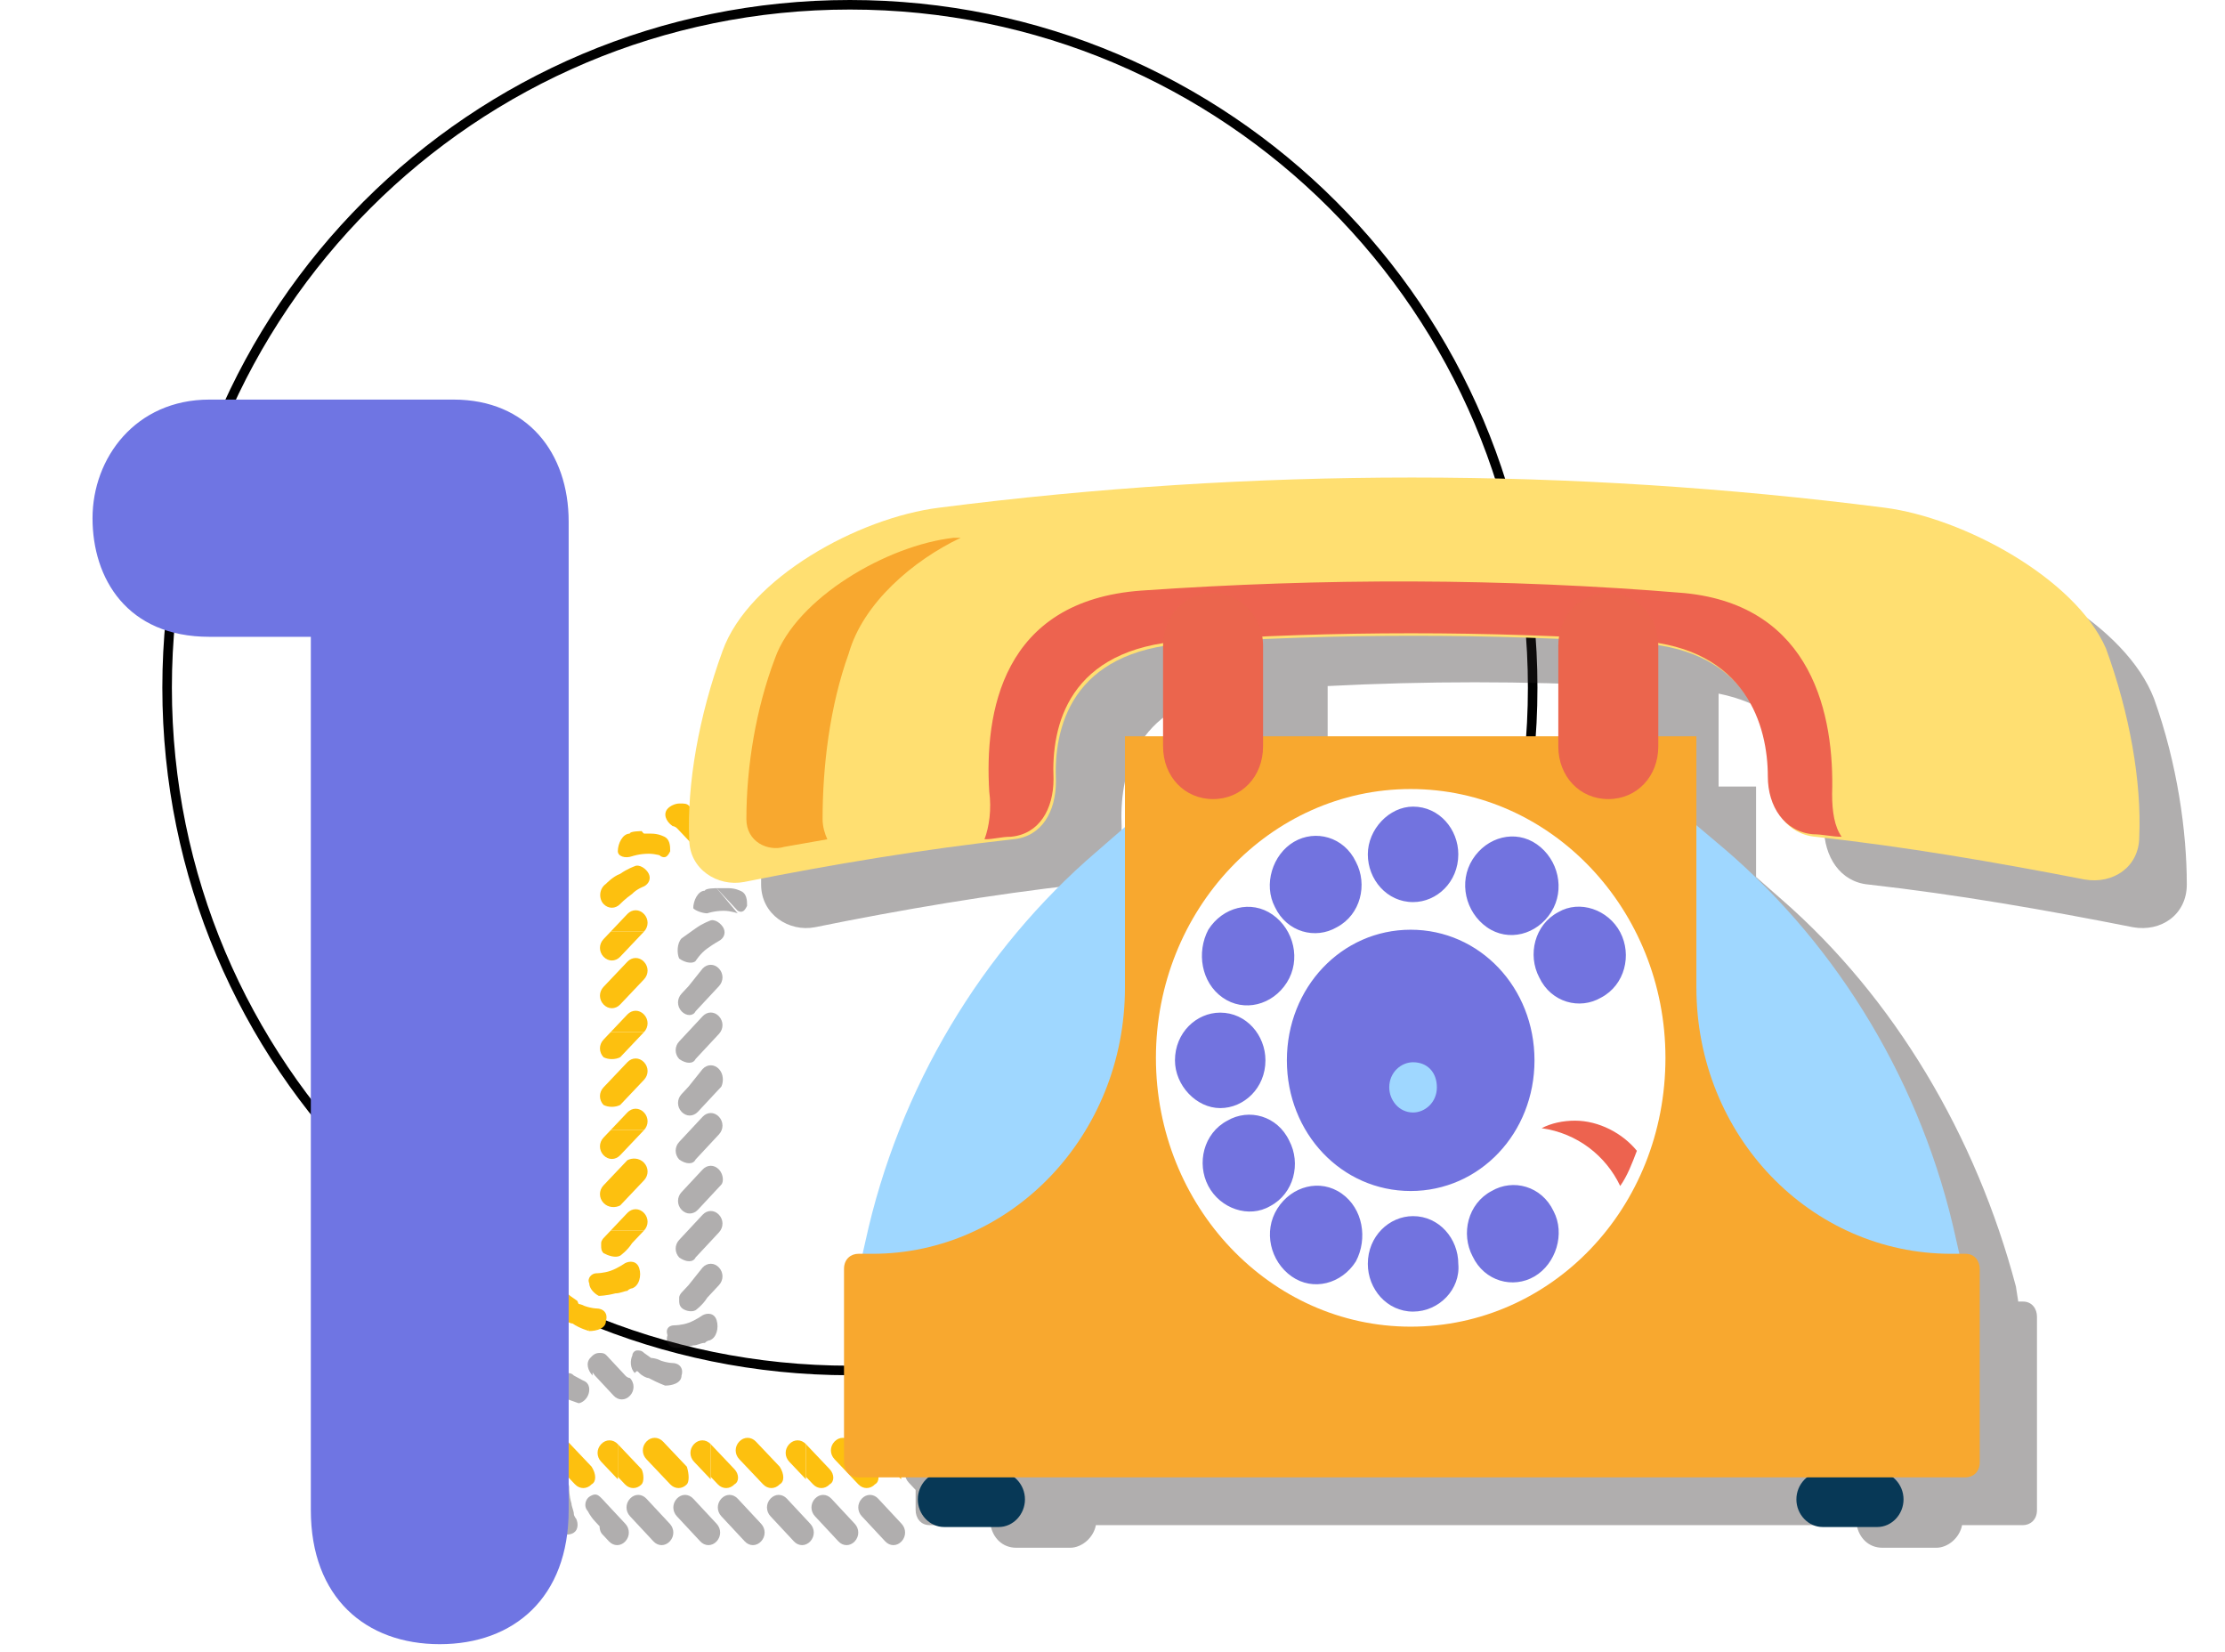 <?xml version="1.0" encoding="UTF-8"?> <svg xmlns="http://www.w3.org/2000/svg" width="233" height="173" viewBox="0 0 233 173" fill="none"> <path d="M160.5 72C160.5 111.488 128.488 143.5 89 143.5C49.512 143.5 17.5 111.488 17.5 72C17.5 32.512 49.512 0.5 89 0.5C128.488 0.5 160.5 32.512 160.5 72Z" stroke="black"></path> <g opacity="0.6" filter="url(#filter0_f)"> <path opacity="0.6" d="M77.252 95.368C77.743 95.631 77.988 95.368 78.233 94.841C78.233 94.315 78.233 93.526 77.497 93.263C77.497 93.263 77.007 93 76.272 93C75.781 93 75.046 93 75.046 93L77.252 95.368Z" fill="#231F20"></path> <path opacity="0.6" d="M72.84 100.628C72.84 100.628 73.33 99.839 74.065 99.313C74.801 98.787 75.291 98.524 75.291 98.524C75.781 98.261 76.026 97.735 75.781 97.209C75.536 96.683 74.801 96.157 74.31 96.42C74.31 96.42 73.575 96.683 72.84 97.209C72.104 97.735 71.369 98.261 71.369 98.261C70.878 98.787 70.878 99.839 71.123 100.365C71.859 100.892 72.594 100.892 72.84 100.628Z" fill="#231F20"></path> <path opacity="0.6" d="M74.066 95.631C74.066 95.631 74.801 95.368 75.782 95.368C76.517 95.368 77.253 95.631 77.253 95.631L75.046 93C75.046 93 73.82 93 73.82 93.263C73.085 93.263 72.595 94.315 72.595 95.105C72.84 95.368 73.575 95.631 74.066 95.631Z" fill="#231F20"></path> <path opacity="0.6" d="M72.84 110.887L75.291 108.257C75.781 107.731 75.781 106.942 75.291 106.416C74.801 105.889 74.065 105.889 73.575 106.416L71.124 109.046C70.633 109.572 70.633 110.361 71.124 110.887C71.859 111.413 72.594 111.413 72.84 110.887Z" fill="#231F20"></path> <path opacity="0.6" d="M75.291 111.94C74.801 111.413 74.066 111.413 73.575 111.94L72.104 113.781L71.369 114.57C70.879 115.096 70.879 115.885 71.369 116.412C71.859 116.938 72.595 116.938 73.085 116.412L75.537 113.781C75.782 113.255 75.782 112.466 75.291 111.94Z" fill="#231F20"></path> <path opacity="0.6" d="M72.84 105.889L75.291 103.259C75.782 102.733 75.782 101.944 75.291 101.418C74.801 100.891 74.066 100.891 73.575 101.418L72.104 103.259L71.369 104.048C70.879 104.574 70.879 105.363 71.369 105.889C71.859 106.415 72.595 106.415 72.84 105.889Z" fill="#231F20"></path> <path opacity="0.6" d="M72.84 121.41L75.291 118.779C75.781 118.253 75.781 117.464 75.291 116.938C74.801 116.411 74.065 116.411 73.575 116.938L71.124 119.568C70.633 120.094 70.633 120.883 71.124 121.41C71.859 121.936 72.594 121.936 72.84 121.41Z" fill="#231F20"></path> <path opacity="0.6" d="M75.291 122.462C74.801 121.936 74.066 121.936 73.575 122.462L72.104 124.04L71.369 124.829C70.879 125.356 70.879 126.145 71.369 126.671C71.859 127.197 72.595 127.197 73.085 126.671L75.537 124.04C75.782 123.777 75.782 122.988 75.291 122.462Z" fill="#231F20"></path> <path opacity="0.6" d="M72.84 131.669L75.291 129.039C75.781 128.513 75.781 127.723 75.291 127.197C74.801 126.671 74.065 126.671 73.575 127.197L71.124 129.828C70.633 130.354 70.633 131.143 71.124 131.669C71.859 132.195 72.594 132.195 72.84 131.669Z" fill="#231F20"></path> <path opacity="0.6" d="M70.878 141.139C70.878 141.139 71.614 141.139 72.594 140.876C73.085 140.876 73.33 140.613 73.82 140.613C74.065 140.35 74.31 140.35 74.31 140.35C75.046 140.087 75.291 139.035 75.046 138.245C74.801 137.456 74.065 137.456 73.575 137.719C73.575 137.719 72.84 138.245 72.104 138.509C71.369 138.772 70.633 138.772 70.633 138.772C70.143 138.772 69.653 139.035 69.898 139.824C69.653 140.613 70.143 141.139 70.878 141.139Z" fill="#231F20"></path> <path opacity="0.6" d="M72.839 137.193C72.839 137.193 73.575 136.667 74.065 135.878C74.555 135.352 75.291 134.563 75.291 134.563C75.781 134.037 75.781 133.247 75.291 132.721C74.8 132.195 74.065 132.195 73.575 132.721L72.104 134.563L71.368 135.352C71.368 135.352 71.123 135.615 71.123 135.878V136.141C71.123 136.404 71.123 136.667 71.368 136.93C71.614 137.193 72.349 137.456 72.839 137.193Z" fill="#231F20"></path> <path opacity="0.6" d="M62.298 144.033C62.543 144.296 62.788 144.559 63.033 144.822C63.524 145.348 64.259 146.138 64.259 146.138C64.75 146.664 65.485 146.664 65.975 146.138C66.466 145.612 66.466 144.822 65.975 144.296C65.975 144.296 65.73 144.296 65.485 144.033C65.24 143.77 64.995 143.507 64.75 143.244C64.259 142.718 63.524 141.929 63.524 141.929C63.279 141.666 63.033 141.666 62.788 141.666C62.298 141.666 62.053 141.929 61.808 142.192C61.318 142.718 61.563 143.507 62.053 144.033C62.053 143.507 62.053 143.77 62.298 144.033Z" fill="#231F20"></path> <path opacity="0.6" d="M61.563 146.137C61.808 145.611 61.808 144.822 61.073 144.558C61.073 144.558 60.582 144.295 60.092 144.032C59.847 143.769 59.602 143.769 59.357 143.769C59.111 143.769 58.866 143.769 58.866 143.769C58.866 143.769 58.621 143.769 58.376 143.506C58.131 143.506 57.886 143.506 57.886 143.506C57.15 143.506 56.415 144.032 56.17 144.822C56.17 145.611 56.66 146.137 57.395 146.137C57.395 146.137 58.376 146.137 59.111 146.4C59.847 146.663 60.582 146.926 60.582 146.926C60.828 146.926 61.318 146.663 61.563 146.137Z" fill="#231F20"></path> <path opacity="0.6" d="M66.956 143.77C67.201 144.033 67.691 144.296 67.936 144.296C68.917 144.822 69.653 145.085 69.653 145.085C70.388 145.085 71.368 144.822 71.368 144.033C71.614 143.244 71.123 142.718 70.388 142.718C70.388 142.718 69.898 142.718 69.162 142.455C68.672 142.191 68.182 142.191 68.182 142.191L69.407 145.085L68.182 142.191L67.446 141.665C67.201 141.402 66.956 141.402 66.711 141.402C66.466 141.402 66.22 141.665 66.22 141.928C65.975 142.455 65.975 143.244 66.466 143.77C66.711 143.507 66.711 143.507 66.956 143.77Z" fill="#231F20"></path> <path opacity="0.6" d="M55.189 150.609C55.189 150.609 55.679 150.083 56.66 149.557C56.905 149.294 57.395 149.294 57.64 149.294C57.886 149.294 58.131 149.294 58.131 149.294C58.621 149.294 58.866 148.768 58.866 148.242C58.376 147.452 57.886 146.926 57.395 146.926C57.395 146.926 57.15 146.926 56.905 146.926C56.66 146.926 56.169 147.189 55.679 147.189C55.189 147.452 54.944 147.716 54.453 147.716C54.208 147.979 53.963 147.979 53.963 147.979C53.228 148.505 52.983 149.557 53.473 150.083C53.963 151.136 54.699 150.873 55.189 150.609Z" fill="#231F20"></path> <path opacity="0.6" d="M60.092 158.501C60.092 158.238 59.847 157.712 59.847 157.449C59.602 156.66 59.602 155.871 59.602 155.871C59.602 155.608 59.602 155.345 59.356 155.345C59.111 155.082 59.111 155.082 58.621 155.082C58.131 154.819 57.395 155.345 57.395 155.871C57.395 155.871 57.395 156.134 57.395 156.397C57.395 156.66 57.395 157.186 57.395 157.712C57.64 158.764 57.886 159.553 57.886 159.553C58.131 160.342 59.111 160.868 59.847 160.605C60.582 160.342 60.582 159.553 60.337 159.027C60.337 159.027 60.092 158.764 60.092 158.501Z" fill="#231F20"></path> <path opacity="0.6" d="M57.64 152.977C57.885 152.714 57.885 152.451 57.885 152.188C57.885 151.925 57.64 151.662 57.395 151.662C56.905 151.399 56.169 151.136 55.679 151.662C55.679 151.662 55.434 152.188 54.944 152.714C54.453 153.24 54.453 153.766 54.453 153.766L55.679 153.503L54.698 153.766C54.698 153.766 54.208 154.818 54.208 155.081C53.963 155.871 54.453 156.923 55.189 157.186C55.924 157.449 56.414 156.923 56.414 156.134C56.414 156.134 56.66 155.081 56.905 154.292C57.15 154.029 57.395 153.503 57.395 153.24C57.395 152.977 57.64 152.977 57.64 152.977Z" fill="#231F20"></path> <path opacity="0.6" d="M67.691 156.922C67.201 156.396 66.466 156.396 65.975 156.922C65.485 157.449 65.485 158.238 65.975 158.764L68.427 161.394C68.917 161.921 69.653 161.921 70.143 161.394C70.633 160.868 70.633 160.079 70.143 159.553L67.691 156.922Z" fill="#231F20"></path> <path opacity="0.6" d="M63.033 156.923C62.543 156.397 62.298 156.397 61.808 156.66C61.317 156.923 61.072 157.712 61.562 158.238C61.562 158.238 61.808 158.764 62.298 159.29C62.543 159.553 62.788 159.816 62.788 159.816C62.788 160.342 63.033 160.605 63.033 160.605L63.769 161.394C64.259 161.921 64.995 161.921 65.485 161.394C65.975 160.868 65.975 160.079 65.485 159.553L63.033 156.923Z" fill="#231F20"></path> <path opacity="0.6" d="M77.252 156.922C76.762 156.396 76.026 156.396 75.536 156.922C75.046 157.449 75.046 158.238 75.536 158.764L77.988 161.394C78.478 161.921 79.213 161.921 79.704 161.394C80.194 160.868 80.194 160.079 79.704 159.553L77.252 156.922Z" fill="#231F20"></path> <path opacity="0.6" d="M72.594 156.922C72.104 156.396 71.368 156.396 70.878 156.922C70.388 157.449 70.388 158.238 70.878 158.764L72.594 160.605L73.33 161.394C73.82 161.921 74.555 161.921 75.046 161.394C75.536 160.868 75.536 160.079 75.046 159.553L72.594 156.922Z" fill="#231F20"></path> <path opacity="0.6" d="M87.058 156.922C86.568 156.396 85.833 156.396 85.342 156.922C84.852 157.449 84.852 158.238 85.342 158.764L87.794 161.394C88.284 161.921 89.02 161.921 89.51 161.394C90 160.868 90 160.079 89.51 159.553L87.058 156.922Z" fill="#231F20"></path> <path opacity="0.6" d="M82.4 156.922C81.91 156.396 81.175 156.396 80.684 156.922C80.194 157.449 80.194 158.238 80.684 158.764L82.4 160.605L83.136 161.394C83.626 161.921 84.362 161.921 84.852 161.394C85.342 160.868 85.342 160.079 84.852 159.553L82.4 156.922Z" fill="#231F20"></path> <path opacity="0.6" d="M91.961 156.922C91.471 156.396 90.736 156.396 90.245 156.922C89.755 157.449 89.755 158.238 90.245 158.764L91.961 160.605L92.697 161.394C93.187 161.921 93.922 161.921 94.413 161.394C94.903 160.868 94.903 160.079 94.413 159.553L91.961 156.922Z" fill="#231F20"></path> <path opacity="0.6" d="M225.568 73.151C222.626 65.522 211.349 59.209 203.259 58.157C170.9 53.948 138.295 53.948 105.935 58.157C97.6 59.209 86.323 65.522 83.626 73.151C81.91 77.623 80.93 82.358 80.439 86.83L80.194 86.567C79.949 86.304 79.704 86.304 79.214 86.304C78.723 86.304 78.233 86.567 77.988 86.83C77.498 87.356 77.743 88.145 78.233 88.408C78.233 88.408 78.478 88.408 78.723 88.671C78.969 88.934 79.214 89.197 79.459 89.46C79.704 89.46 79.704 89.723 79.704 89.723C79.704 90.776 79.704 91.565 79.704 92.617C79.704 95.774 82.646 97.615 85.342 97.089C94.413 95.248 103.729 93.669 113.044 92.617C115.986 92.354 117.457 89.723 117.457 86.567C117.212 81.306 118.683 73.94 128.734 72.362C128.734 72.362 128.734 72.362 128.734 72.625V82.095H124.812V91.565L122.115 93.932C110.348 104.192 101.767 118.66 98.335 134.706L98.09 136.284H97.355C96.619 136.284 95.884 136.811 95.884 137.863V153.12C95.639 153.12 95.394 153.12 95.148 153.383C94.658 153.909 94.658 154.698 95.148 155.224L95.884 156.014V158.118C95.884 158.907 96.374 159.696 97.355 159.696H103.729C103.974 161.012 104.954 162.064 106.425 162.064H112.064C113.289 162.064 114.515 161.012 114.76 159.696H194.434C194.679 161.012 195.66 162.064 197.131 162.064H202.769C203.995 162.064 205.221 161.012 205.466 159.696H211.84C212.575 159.696 213.31 159.17 213.31 158.118V137.863C213.31 137.074 212.82 136.284 211.84 136.284H211.349L211.104 134.706C206.937 118.923 198.356 104.455 186.589 94.195L183.893 91.828V82.358H179.97V72.625C189.041 74.466 191.002 81.569 191.002 86.567C191.002 89.723 192.718 92.354 195.66 92.617C204.975 93.669 214.046 95.248 223.362 97.089C226.303 97.615 229 95.774 229 92.617C229 87.093 228.019 79.99 225.568 73.151ZM169.674 72.625V82.095H139.03V72.625C139.03 72.362 139.03 72.099 139.03 71.836C149.326 71.309 159.623 71.309 169.674 71.836C169.674 72.099 169.674 72.362 169.674 72.625Z" fill="#231F20"></path> </g> <path d="M69.933 84.658C70.183 84.395 70.681 84.132 71.18 84.132C71.679 84.132 71.928 84.132 72.177 84.395L74.671 87.025C75.169 87.551 75.169 88.341 74.671 88.867C74.172 89.393 73.424 89.393 72.925 88.867C72.925 88.867 72.427 88.341 71.679 87.551C71.43 87.288 71.18 87.025 70.931 86.762C70.681 86.499 70.432 86.499 70.432 86.499C69.684 85.973 69.435 85.184 69.933 84.658Z" fill="#FDC00F"></path> <path d="M69.185 89.656C69.684 89.919 69.933 89.656 70.183 89.13C70.183 88.604 70.183 87.814 69.435 87.551C69.435 87.551 68.936 87.288 68.188 87.288C67.689 87.288 66.941 87.288 66.941 87.288L69.185 89.656Z" fill="#FDC00F"></path> <path d="M74.92 86.236L77.413 88.867V85.447L76.665 84.395C76.167 83.868 75.419 83.868 74.92 84.395C74.671 84.921 74.671 85.71 74.92 86.236Z" fill="#FDC00F"></path> <path d="M63.202 94.654C62.703 94.128 62.703 93.076 63.451 92.549C63.451 92.549 64.199 91.76 64.947 91.497C65.695 90.971 66.443 90.708 66.443 90.708C66.942 90.445 67.689 90.971 67.939 91.497C68.188 92.023 67.939 92.549 67.44 92.812C67.44 92.812 66.692 93.076 66.194 93.602C65.445 94.128 64.947 94.654 64.947 94.654C64.448 95.18 63.7 95.18 63.202 94.654Z" fill="#FDC00F"></path> <path d="M67.44 97.547C67.939 97.021 67.939 96.232 67.44 95.706C66.942 95.18 66.194 95.18 65.695 95.706L63.95 97.547H67.44Z" fill="#FDC00F"></path> <path d="M66.194 89.656C66.194 89.656 66.942 89.393 67.939 89.393C68.687 89.393 69.435 89.656 69.435 89.656L67.191 87.025C67.191 87.025 65.944 87.025 65.944 87.288C65.196 87.288 64.698 88.341 64.698 89.13C64.698 89.656 65.446 89.919 66.194 89.656Z" fill="#FDC00F"></path> <path d="M63.201 105.176C62.703 104.65 62.703 103.86 63.201 103.334L65.695 100.704C66.193 100.178 66.941 100.178 67.44 100.704C67.939 101.23 67.939 102.019 67.44 102.545L64.947 105.176C64.448 105.702 63.7 105.702 63.201 105.176Z" fill="#FDC00F"></path> <path d="M67.44 108.069C67.938 107.543 67.938 106.754 67.44 106.228C66.941 105.702 66.193 105.702 65.694 106.228L63.949 108.069H67.44Z" fill="#FDC00F"></path> <path d="M64.947 100.178L67.44 97.547H63.949L63.201 98.337C62.703 98.862 62.703 99.652 63.201 100.178C63.7 100.704 64.448 100.704 64.947 100.178Z" fill="#FDC00F"></path> <path d="M63.201 115.698C62.703 115.172 62.703 114.383 63.201 113.856L65.695 111.226C66.193 110.7 66.941 110.7 67.44 111.226C67.939 111.752 67.939 112.541 67.44 113.067L64.947 115.698C64.448 115.961 63.7 115.961 63.201 115.698Z" fill="#FDC00F"></path> <path d="M67.44 118.329C67.938 117.803 67.938 117.013 67.44 116.487C66.941 115.961 66.193 115.961 65.694 116.487L63.949 118.329H67.44Z" fill="#FDC00F"></path> <path d="M64.947 110.701L67.44 108.069H63.949L63.201 108.859C62.703 109.385 62.703 110.174 63.201 110.701C63.7 110.964 64.448 110.964 64.947 110.701Z" fill="#FDC00F"></path> <path d="M63.201 125.957C62.703 125.431 62.703 124.642 63.201 124.116L65.695 121.486C66.193 121.223 66.941 121.223 67.44 121.749C67.939 122.275 67.939 123.064 67.44 123.59L64.947 126.22C64.448 126.483 63.7 126.483 63.201 125.957Z" fill="#FDC00F"></path> <path d="M67.44 128.851C67.938 128.325 67.938 127.535 67.44 127.009C66.941 126.483 66.193 126.483 65.694 127.009L63.949 128.851H67.44Z" fill="#FDC00F"></path> <path d="M64.947 120.959L67.44 118.329H63.949L63.201 119.118C62.703 119.644 62.703 120.433 63.201 120.959C63.7 121.486 64.448 121.486 64.947 120.959Z" fill="#FDC00F"></path> <path d="M61.706 134.375C61.456 133.849 61.955 133.323 62.453 133.323C62.453 133.323 63.202 133.323 63.95 133.06C64.698 132.797 65.445 132.271 65.445 132.271C65.944 132.008 66.692 132.008 66.942 132.797C67.191 133.586 66.942 134.638 66.194 134.901C66.194 134.901 65.944 134.901 65.695 135.164C65.445 135.164 64.947 135.427 64.448 135.427C63.451 135.69 62.703 135.69 62.703 135.69C62.204 135.427 61.706 134.901 61.706 134.375Z" fill="#FDC00F"></path> <path d="M61.705 139.373C62.453 139.373 63.451 139.11 63.451 138.321C63.7 137.532 63.201 137.006 62.453 137.006C62.453 137.006 61.955 137.006 61.207 136.743C60.708 136.48 60.209 136.48 60.209 136.48L61.705 139.373Z" fill="#FDC00F"></path> <path d="M64.947 131.481C64.947 131.481 65.695 130.955 66.194 130.166C66.692 129.64 67.44 128.851 67.44 128.851H63.95L63.202 129.64C63.202 129.64 62.952 129.903 62.952 130.166V130.429C62.952 130.692 62.952 130.955 63.202 131.218C63.7 131.481 64.448 131.744 64.947 131.481Z" fill="#FDC00F"></path> <path d="M53.478 136.217C53.727 135.954 54.226 135.691 54.475 135.691C54.724 135.691 54.974 135.691 55.223 135.954C55.223 135.954 55.722 136.48 56.47 137.269C56.719 137.533 56.968 137.796 57.218 138.059C57.467 138.322 57.716 138.322 57.716 138.322C58.215 138.848 58.215 139.637 57.716 140.163C57.218 140.69 56.47 140.69 55.971 140.163C55.971 140.163 55.472 139.637 54.724 138.848C54.475 138.585 54.226 138.322 53.976 138.059C53.727 137.796 53.478 137.796 53.478 137.796C53.228 137.533 52.979 136.743 53.478 136.217Z" fill="#FDC00F"></path> <path d="M52.231 140.951C52.73 141.215 53.228 140.951 53.478 140.425C53.727 139.899 53.727 139.11 52.979 138.847C52.979 138.847 52.48 138.584 51.981 138.321C51.732 138.058 51.483 138.058 51.233 138.058C50.984 138.058 50.735 138.058 50.735 138.058L52.231 140.951Z" fill="#FDC00F"></path> <path d="M58.464 137.795C58.464 137.795 58.713 138.058 58.963 138.058C59.212 138.321 59.711 138.584 59.96 138.584C60.708 139.11 61.705 139.373 61.705 139.373L60.459 136.217L59.711 135.691C59.461 135.428 59.212 135.428 58.963 135.428C58.713 135.428 58.464 135.691 58.464 135.954C57.965 136.48 57.965 137.269 58.464 137.795Z" fill="#FDC00F"></path> <path d="M45.249 144.635C44.751 143.846 45.249 142.793 45.748 142.53C45.748 142.53 45.997 142.267 46.247 142.267C46.496 142.004 46.995 142.004 47.493 141.741C47.992 141.478 48.241 141.478 48.74 141.478C48.989 141.478 49.239 141.478 49.239 141.478C49.987 141.478 50.236 142.004 50.485 142.53C50.485 143.056 50.485 143.583 49.737 143.583C49.737 143.583 49.488 143.583 49.239 143.583C48.989 143.583 48.74 143.846 48.241 143.846C47.493 144.109 46.745 144.898 46.745 144.898C46.247 145.161 45.499 145.424 45.249 144.635Z" fill="#FDC00F"></path> <path d="M49.239 147.266C49.488 147.002 49.488 146.739 49.488 146.476C49.488 146.213 49.239 145.95 48.989 145.95C48.491 145.687 47.743 145.424 47.244 145.95C47.244 145.95 46.995 146.476 46.496 147.002C45.997 147.529 45.997 148.055 45.997 148.055L49.239 147.266Z" fill="#FDC00F"></path> <path d="M48.989 140.163C48.989 140.163 49.986 140.163 50.734 140.426C51.483 140.689 52.23 140.952 52.23 140.952L50.734 137.795C50.734 137.795 50.485 137.795 50.236 137.532C49.986 137.532 49.737 137.532 49.737 137.532C48.989 137.532 48.241 138.058 47.992 138.848C47.742 139.9 48.241 140.163 48.989 140.163Z" fill="#FDC00F"></path> <path d="M51.483 154.894C50.735 155.42 49.987 154.631 49.488 154.105C49.488 154.105 49.239 153.053 48.989 152.264C48.989 151.737 48.989 151.474 48.989 150.948C48.989 150.685 48.989 150.422 48.989 150.422C48.989 149.633 49.737 149.37 50.236 149.37C50.485 149.37 50.735 149.37 50.984 149.633C51.233 149.633 51.233 149.896 51.233 150.159C51.233 150.159 51.233 150.948 51.483 151.737C51.483 152.264 51.732 152.527 51.732 152.79C51.981 153.053 51.981 153.316 51.981 153.316C52.231 153.842 52.231 154.631 51.483 154.894Z" fill="#FDC00F"></path> <path d="M54.724 151.211C54.225 150.685 53.976 150.685 53.477 150.948C52.978 151.211 52.729 152 53.228 152.526C53.228 152.526 53.477 153.052 53.976 153.578C54.225 153.842 54.474 154.105 54.474 154.105C54.724 154.368 54.724 154.368 54.724 154.368V151.211Z" fill="#FDC00F"></path> <path d="M47.992 150.159C47.992 150.159 48.241 149.107 48.49 148.318C48.74 148.055 48.989 147.529 48.989 147.266C49.238 147.003 49.238 147.003 49.238 147.003L45.997 147.792C45.997 147.792 45.498 148.844 45.498 149.107C45.249 149.896 45.748 150.948 46.496 151.211C47.493 151.474 47.992 150.948 47.992 150.159Z" fill="#FDC00F"></path> <path d="M61.955 155.419C61.456 155.945 60.708 155.945 60.209 155.419L57.716 152.789C57.217 152.263 57.217 151.474 57.716 150.948C58.215 150.422 58.963 150.422 59.461 150.948L61.955 153.578C62.453 154.367 62.453 155.156 61.955 155.419Z" fill="#FDC00F"></path> <path d="M64.697 151.212C64.198 150.685 63.45 150.685 62.952 151.212C62.453 151.738 62.453 152.527 62.952 153.053L64.697 154.895V151.212Z" fill="#FDC00F"></path> <path d="M57.217 153.842L54.724 151.211V154.631L55.472 155.42C55.971 155.946 56.718 155.946 57.217 155.42C57.716 155.157 57.716 154.368 57.217 153.842Z" fill="#FDC00F"></path> <path d="M71.928 155.419C71.429 155.945 70.681 155.945 70.183 155.419L67.689 152.789C67.191 152.263 67.191 151.474 67.689 150.948C68.188 150.422 68.936 150.422 69.435 150.948L71.928 153.578C72.177 154.367 72.177 155.156 71.928 155.419Z" fill="#FDC00F"></path> <path d="M74.421 151.212C73.923 150.685 73.175 150.685 72.676 151.212C72.177 151.738 72.177 152.527 72.676 153.053L74.421 154.895V151.212Z" fill="#FDC00F"></path> <path d="M67.191 153.842L64.697 151.211V154.631L65.445 155.42C65.944 155.946 66.692 155.946 67.191 155.42C67.44 155.157 67.44 154.368 67.191 153.842Z" fill="#FDC00F"></path> <path d="M81.652 155.419C81.153 155.945 80.406 155.945 79.907 155.419L77.414 152.789C76.915 152.263 76.915 151.474 77.414 150.948C77.912 150.422 78.66 150.422 79.159 150.948L81.652 153.578C82.151 154.367 82.151 155.156 81.652 155.419Z" fill="#FDC00F"></path> <path d="M84.394 151.212C83.896 150.685 83.148 150.685 82.649 151.212C82.15 151.738 82.15 152.527 82.649 153.053L84.394 154.895V151.212Z" fill="#FDC00F"></path> <path d="M76.915 153.842L74.421 151.211V154.631L75.169 155.42C75.668 155.946 76.416 155.946 76.915 155.42C77.413 155.157 77.413 154.368 76.915 153.842Z" fill="#FDC00F"></path> <path d="M91.626 155.419C91.127 155.945 90.379 155.945 89.88 155.419L87.387 152.789C86.888 152.263 86.888 151.474 87.387 150.948C87.886 150.422 88.634 150.422 89.132 150.948L91.626 153.578C92.124 154.367 92.124 155.156 91.626 155.419Z" fill="#FDC00F"></path> <path d="M94.368 151.212C93.869 150.685 93.121 150.685 92.623 151.212C92.124 151.738 92.124 152.527 92.623 153.053L94.368 154.895V151.212Z" fill="#FDC00F"></path> <path d="M86.888 153.842L84.395 151.211V154.631L85.143 155.42C85.641 155.946 86.389 155.946 86.888 155.42C87.387 155.157 87.387 154.368 86.888 153.842Z" fill="#FDC00F"></path> <path d="M107.333 156.998C107.333 158.576 106.087 159.892 104.591 159.892H98.856C97.36 159.892 96.113 158.576 96.113 156.998C96.113 155.42 97.36 154.105 98.856 154.105H104.591C106.087 154.105 107.333 155.42 107.333 156.998Z" fill="#073856"></path> <path d="M199.337 156.999C199.337 158.577 198.091 159.892 196.595 159.892H190.86C189.364 159.892 188.117 158.577 188.117 156.999C188.117 155.42 189.364 154.105 190.86 154.105H196.595C198.091 154.105 199.337 155.42 199.337 156.999Z" fill="#073856"></path> <path d="M204.823 129.707C201.332 113.66 192.605 99.192 180.637 88.933L176.897 85.776V119.974C181.385 128.918 190.361 135.231 200.584 135.231H206.069L204.823 129.707Z" fill="#9FD7FF"></path> <path d="M119.052 85.513L114.813 89.196C102.845 99.455 94.119 113.923 90.628 129.969L89.381 135.494H94.867C105.588 135.494 114.564 128.917 119.052 119.447V85.513Z" fill="#9FD7FF"></path> <path d="M177.645 103.4V77.094H117.805V103.4C117.805 118.92 105.837 131.284 91.376 131.284H89.88C89.132 131.284 88.384 131.81 88.384 132.862V153.118C88.384 153.907 88.882 154.696 89.88 154.696H205.82C206.568 154.696 207.316 154.17 207.316 153.118V132.862C207.316 132.073 206.817 131.284 205.82 131.284H204.324C189.613 131.284 177.645 118.92 177.645 103.4Z" fill="#F8A82F"></path> <path d="M147.725 138.913C133.015 138.913 121.047 126.286 121.047 110.766C121.047 95.246 133.015 82.619 147.725 82.619C162.436 82.619 174.404 95.246 174.404 110.766C174.404 126.549 162.436 138.913 147.725 138.913Z" fill="white"></path> <path d="M161.438 118.132C162.436 117.606 163.682 117.343 164.929 117.343C167.422 117.343 169.916 118.658 171.412 120.5C170.913 121.815 170.414 123.13 169.666 124.182C168.17 121.026 165.178 118.658 161.438 118.132Z" fill="#ED634F"></path> <path d="M197.343 53.157C164.431 48.948 131.269 48.948 98.357 53.157C89.88 54.209 78.411 60.522 75.668 68.151C73.175 74.99 71.928 82.093 72.177 87.88C72.177 91.037 75.169 92.878 77.912 92.352C87.137 90.511 96.612 88.933 106.087 87.88C109.079 87.617 110.575 84.987 110.575 81.83C110.325 76.306 112.071 68.151 124.288 67.362C139.996 66.31 155.953 66.31 171.911 67.362C183.131 68.151 185.375 76.306 185.375 81.567C185.375 84.724 187.12 87.354 190.112 87.617C199.587 88.669 208.812 90.248 218.287 92.089C221.279 92.615 224.021 90.774 224.021 87.617C224.271 81.83 223.024 74.727 220.531 67.888C217.289 60.522 205.571 54.209 197.343 53.157Z" fill="#FFDF71"></path> <path d="M100.601 56.313C100.352 56.313 100.103 56.313 99.853 56.313C92.872 57.102 83.397 62.626 81.153 68.94C79.159 74.201 78.161 80.251 78.161 85.775C78.161 88.143 80.405 89.195 82.151 88.669C83.647 88.406 85.143 88.143 86.639 87.88C86.389 87.354 86.14 86.564 86.14 85.775C86.14 80.251 86.888 73.938 88.883 68.414C90.379 63.153 95.615 58.681 100.601 56.313Z" fill="#F8A82F"></path> <path d="M191.857 83.145C192.107 74.99 189.863 63.416 176.399 62.1C157.449 60.522 138.5 60.522 119.551 61.837C104.84 62.889 103.095 74.727 103.593 82.882C103.843 84.724 103.593 86.565 103.095 87.88C104.092 87.88 104.84 87.617 105.837 87.617C108.829 87.354 110.325 84.724 110.325 81.567C110.076 76.043 111.821 67.888 124.039 67.098C139.747 66.046 155.704 66.046 171.661 67.098C182.881 67.888 185.125 76.043 185.125 81.304C185.125 84.461 186.871 87.091 189.863 87.354C190.86 87.354 191.857 87.617 192.855 87.617C192.107 86.565 191.857 84.987 191.857 83.145Z" fill="#ED634F"></path> <path d="M132.267 78.147C132.267 81.304 130.023 83.672 127.031 83.672C124.039 83.672 121.795 81.304 121.795 78.147V67.625C121.795 64.468 124.039 62.101 127.031 62.101C129.773 62.101 132.267 64.468 132.267 67.625V78.147Z" fill="#EB654D"></path> <path d="M173.656 78.147C173.656 81.304 171.412 83.672 168.42 83.672C165.428 83.672 163.184 81.304 163.184 78.147V67.625C163.184 64.468 165.428 62.101 168.42 62.101C171.412 62.101 173.656 64.468 173.656 67.625V78.147Z" fill="#EB654D"></path> <path d="M169.667 97.613C170.913 99.981 170.165 103.138 167.672 104.453C165.428 105.768 162.436 104.979 161.189 102.349C159.943 99.981 160.691 96.824 163.184 95.509C165.428 94.194 168.42 95.246 169.667 97.613ZM160.691 111.029C160.691 118.658 154.956 124.709 147.725 124.709C140.495 124.709 134.76 118.658 134.76 111.029C134.76 103.401 140.495 97.35 147.725 97.35C154.956 97.35 160.691 103.401 160.691 111.029ZM154.208 89.985C155.704 87.617 158.696 86.828 160.94 88.406C163.184 89.985 163.932 93.141 162.436 95.509C160.94 97.876 157.948 98.666 155.704 97.087C153.46 95.509 152.712 92.352 154.208 89.985ZM147.975 84.46C150.717 84.46 152.712 86.828 152.712 89.459C152.712 92.352 150.468 94.457 147.975 94.457C145.232 94.457 143.237 92.089 143.237 89.459C143.237 86.828 145.481 84.46 147.975 84.46ZM135.508 88.143C137.752 86.828 140.744 87.617 141.991 90.248C143.237 92.615 142.489 95.772 139.996 97.087C137.752 98.403 134.76 97.613 133.513 94.983C132.267 92.615 133.264 89.459 135.508 88.143ZM126.532 97.35C128.028 94.983 131.02 94.194 133.264 95.772C135.508 97.35 136.256 100.507 134.76 102.875C133.264 105.242 130.272 106.031 128.028 104.453C125.784 102.875 125.285 99.718 126.532 97.35ZM123.041 111.029C123.041 108.136 125.285 106.031 127.779 106.031C130.521 106.031 132.516 108.399 132.516 111.029C132.516 113.923 130.272 116.028 127.779 116.028C125.285 116.028 123.041 113.66 123.041 111.029ZM126.532 124.182C125.285 121.815 126.033 118.658 128.527 117.343C130.771 116.028 133.763 116.817 135.009 119.447C136.256 121.815 135.508 124.972 133.015 126.287C130.771 127.602 127.779 126.55 126.532 124.182ZM141.991 132.074C140.495 134.442 137.503 135.231 135.259 133.653C133.015 132.074 132.267 128.918 133.763 126.55C135.259 124.182 138.251 123.393 140.495 124.972C142.739 126.55 143.237 129.707 141.991 132.074ZM147.975 137.335C145.232 137.335 143.237 134.968 143.237 132.337C143.237 129.444 145.481 127.339 147.975 127.339C150.717 127.339 152.712 129.707 152.712 132.337C152.961 134.968 150.717 137.335 147.975 137.335ZM160.691 133.653C158.447 134.968 155.455 134.179 154.208 131.548C152.961 129.181 153.709 126.024 156.203 124.709C158.447 123.393 161.439 124.182 162.685 126.813C163.932 129.181 162.935 132.337 160.691 133.653Z" fill="#7273DF"></path> <path d="M150.468 113.857C150.468 115.436 149.221 116.488 147.975 116.488C146.479 116.488 145.481 115.173 145.481 113.857C145.481 112.279 146.728 111.227 147.975 111.227C149.471 111.227 150.468 112.279 150.468 113.857Z" fill="#9FD7FF"></path> <path d="M59.55 158.12V54.62C59.55 47.42 55.23 41.84 47.489 41.84H21.93C14.19 41.84 9.689 47.96 9.689 54.26C9.689 60.56 13.29 66.68 21.93 66.68H32.55V158.12C32.55 167.3 38.309 172.16 46.05 172.16C53.789 172.16 59.55 167.3 59.55 158.12Z" fill="#6F75E3"></path> <defs> <filter id="filter0_f" x="49.218" y="51" width="183.782" height="115.064" filterUnits="userSpaceOnUse" color-interpolation-filters="sRGB"> <feFlood flood-opacity="0" result="BackgroundImageFix"></feFlood> <feBlend mode="normal" in="SourceGraphic" in2="BackgroundImageFix" result="shape"></feBlend> <feGaussianBlur stdDeviation="2" result="effect1_foregroundBlur"></feGaussianBlur> </filter> </defs> </svg> 